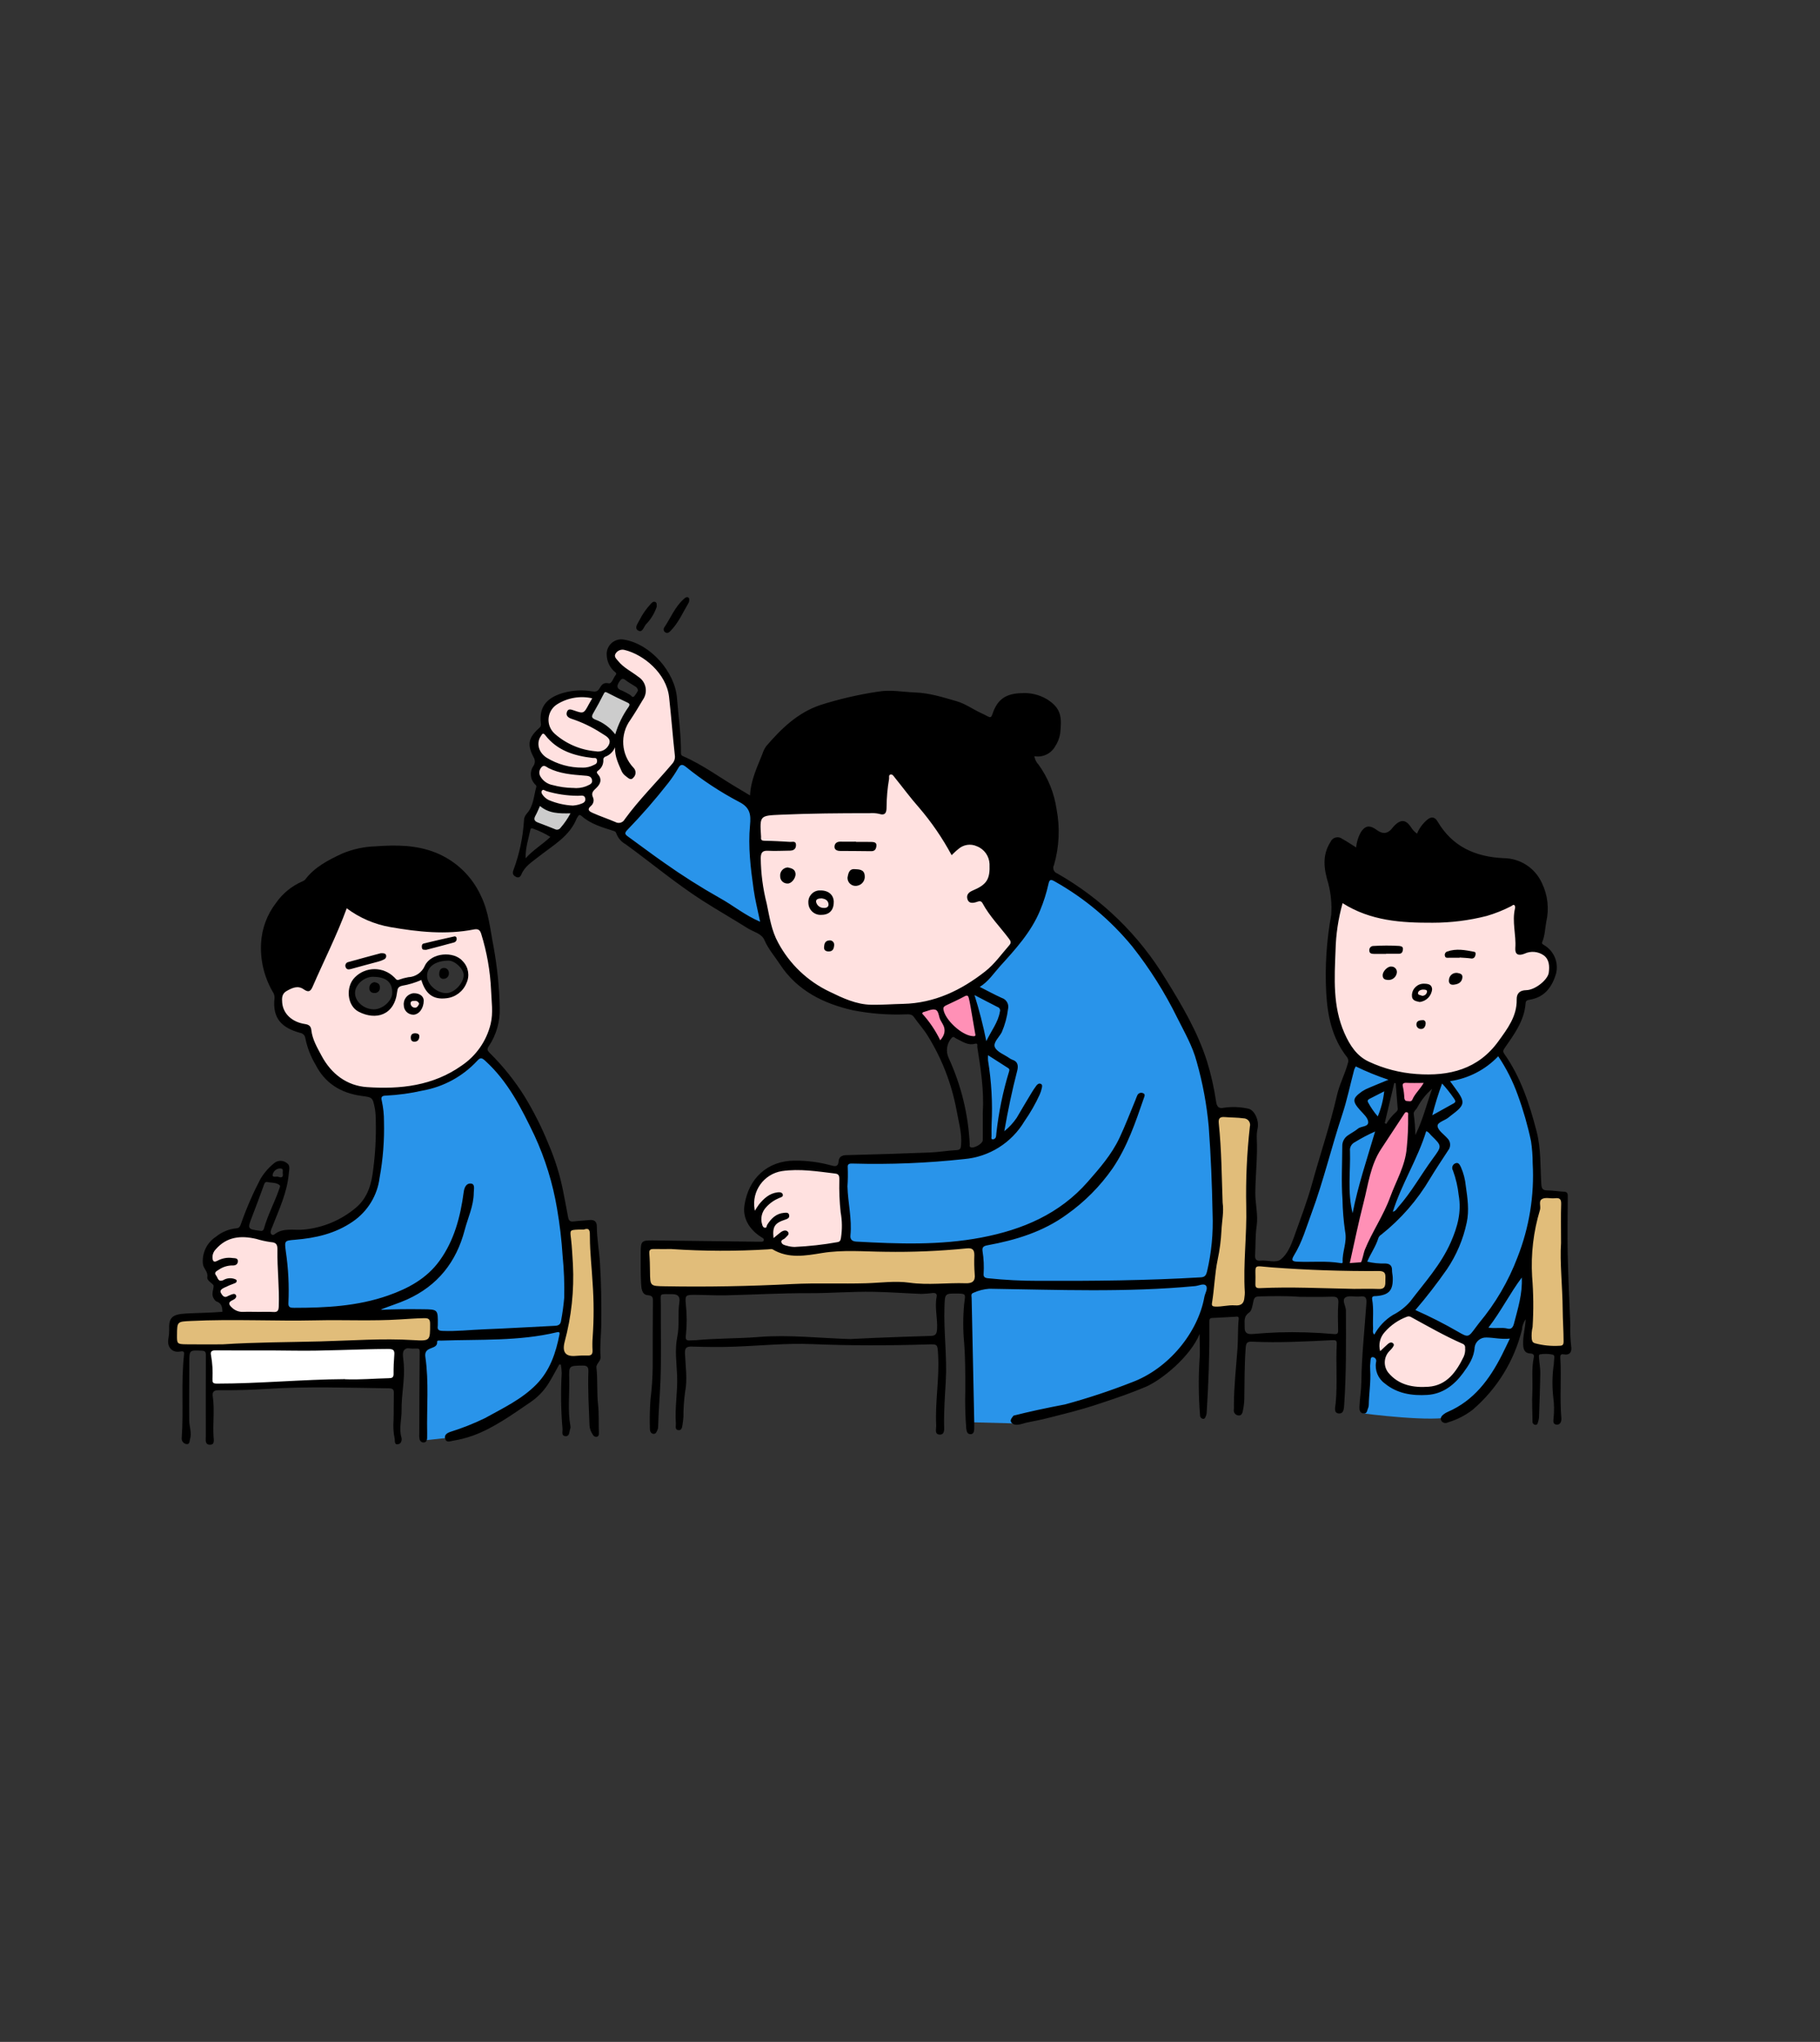 <?xml version="1.0" encoding="UTF-8"?><svg id="_レイヤー_1" xmlns="http://www.w3.org/2000/svg" xmlns:xlink="http://www.w3.org/1999/xlink" viewBox="0 0 451 506"><rect x="0" y="0" width="451" height="506" fill="#333333" stroke="none"/><defs><style>.cls-1{fill:none;}.cls-2{fill:#ccc;}.cls-3{fill:#fff;}.cls-4{fill:#e1bd7a;}.cls-5{fill:#ff90b6;}.cls-6{fill:#2994ea;}.cls-7{clip-path:url(#clippath);}.cls-8{fill:#ffe1e0;}</style><clipPath id="clippath"><rect class="cls-1" x="41.65" y="147.97" width="347.79" height="210.03"/></clipPath></defs><g id="_グループ_2818"><g class="cls-7"><g id="_グループ_2817"><path id="_パス_7299" class="cls-6" d="M118.62,261.42c.83-.22,1.31.3,1.87.8,5.96,5.3,9.43,12.24,12.77,19.28,2.57,5.63,4.38,11.58,5.39,17.69.72,3.93,1.07,7.89,1.39,11.88.35,3.77.46,7.55.35,11.33-.13,1.82-.4,3.64-.79,5.42-.1.8-.81,1.39-1.62,1.34-6.46.37-12.91.74-19.37.97-3,.1-6,.25-9.01.33-1.31.03-1.92-.3-1.74-1.65,0-.06,0-.11,0-.17,0-3.55,0-3.57-3.67-3.57-2.68,0-5.35.06-8.03.13-.67.02-1.42.28-1.6-.68-.18-.94.59-1.05,1.23-1.25,3.9-1.16,7.54-3.04,10.74-5.55,3.08-2.48,5.41-5.78,6.71-9.52,1.48-4.08,3.06-8.16,3.46-12.55.05-.56.54-1.4-.33-1.49-.56-.06-.75.78-.84,1.44-.55,5.01-2,9.87-4.29,14.36-3.26,6.12-8.53,9.55-14.89,11.77-7.76,2.7-15.78,3.01-23.85,3.02-1.13,0-1.69-.34-1.61-1.52.14-4.84-.13-9.69-.82-14.48-.18-1.6.32-2.07,1.97-2.12,6.63-.2,12.77-1.85,17.65-6.71,2.09-2.26,3.4-5.13,3.74-8.18.87-4.64,1.24-9.35,1.1-14.07-.06-1.55-.23-3.1-.53-4.62-.36-1.74-.17-2.02,1.68-2.14,5.53-.34,10.95-1.2,15.94-3.76,1.77-.81,3.37-1.94,4.71-3.35.88-.67,1.65-1.47,2.29-2.37"/><path id="_パス_7300" class="cls-8" d="M118.62,261.42c-.64.9-1.42,1.7-2.29,2.37-1,.33-1.92.86-2.7,1.56-4.04,2.82-8.63,3.94-13.41,4.46-2.44.28-4.89.41-7.34.39-6.19-.07-10.72-2.89-13.74-8.19-1.1-1.92-2.3-3.82-2.51-6.13-.08-.83-.49-1.27-1.54-1.54-3.48-.9-5.8-2.74-5.8-6.1,0-2.32,1.87-4.21,4.19-4.21.63,0,1.25.14,1.81.41,1.08.57,1.37.31,1.76-.62,2.62-6.15,5.66-12.12,8.01-18.38.41-1.09.94-1.05,1.76-.52,5.42,3.53,11.44,4.83,17.82,5.19,4.35.24,8.66.48,12.95-.41,1.27-.26,1.89.21,2.29,1.48,1.98,6.66,2.87,13.6,2.64,20.55-.1,2.97-1.13,5.82-2.96,8.16-.36.49-.64,1.03-.95,1.55M92.69,240.8c-3.07-.03-5.59,2.43-5.62,5.5,0,.03,0,.06,0,.1-.12,2.56,1.81,4.46,5.54,4.68,2.94.18,5.54-3.18,5.53-7.02,0-1.52-2.81-3.2-5.44-3.25M110.28,237.29c-2.68-.15-5.45,2.13-5.57,4.59-.11,2.13,2.51,4.79,4.83,4.91,3.01.05,5.56-2.22,5.86-5.22.09-2.36-2.01-4.11-5.12-4.28M94.47,237.15c-2,.2-3.95.71-5.8,1.5,2-.19,3.96-.69,5.8-1.5"/><path id="_パス_7301" class="cls-4" d="M53.74,333.76c-2.59,0-5.19.03-7.78,0-2.55-.04-2.73-.26-2.71-2.77.03-4.17.03-4.05,4.18-4.26,10.3-.52,20.61.14,30.91-.13,6.86-.18,13.72.23,20.56-.23,2.28-.15,4.55-.28,6.84-.3,1.08-.01,1.52.39,1.46,1.48-.07,1.17-.07,2.34,0,3.51.07,1.31-.46,1.76-1.77,1.72-4.9-.15-9.81-.56-14.7-.24-11.68.76-23.4.37-35.12,1.09.67.39,1.44.55,2.21.47,8.97-.01,17.95.13,26.92-.11,3.95-.11,7.92-.03,11.86-.32,1.25-.09,1.75.36,1.7,1.59-.08,1.89-.13,3.79-.14,5.68,0,.86-.36,1.18-1.2,1.2-3.45.08-6.9.3-10.35.29-8.36-.02-16.69.57-25.03.98-2.84.14-5.68-.18-8.52.21-.83.11-.99-.55-.98-1.22.08-2.28-.06-4.56-.42-6.81-.33-1.82,1.07-1.54,2.1-1.83"/><path id="_パス_7302" class="cls-4" d="M166.64,308.93c7.92.53,15.87.54,23.79.02.88-.06,1.76.16,2.51.61,2.22,1.23,4.74,1.08,7.04.7,7.93-1.28,15.88-.63,23.83-.63,5.3,0,10.57-.4,15.83-.92,1.93-.19,2.31.04,2.4,1.97.1,2.11.03,4.24.08,6.35.02.9-.32,1.26-1.23,1.38-1.78.25-3.57.1-5.34.28-5.28.53-10.53-.62-15.79-.31-7.75.46-15.51-.04-23.24.4-10.69.6-21.37.69-32.07.57-3.99-.05-3.97-.02-4.01-3.91-.02-1.67-.07-3.34-.19-5.01-.08-1.1.34-1.54,1.41-1.52,1.78.03,3.57,0,4.97,0"/><path id="_パス_7303" class="cls-6" d="M186.65,201.89c-.79,7.29.04,13.58.91,19.85.23,1.69.82,3.32,1.18,4.99.15.72.54,1.6-.26,2.15-.69.47-1.24-.19-1.78-.53-6.36-3.86-12.8-7.61-19.05-11.65-4.3-2.77-8.35-5.94-12.51-8.93-1.03-.74-1.33-1.4-.25-2.53,3.64-3.69,7.05-7.6,10.23-11.69.88-1.15,1.68-2.36,2.39-3.62.72-1.31,1.55-1.45,2.68-.58,4.18,3.15,8.53,6.06,13.05,8.71.26.2.55.38.85.52,2.12.67,2.9,2.09,2.57,3.31"/><path id="_パス_7304" class="cls-8" d="M154.58,160.41c2.45.5,4.74,1.63,6.62,3.28,3.64,2.95,5.71,7.42,5.59,12.11.06,3.77.7,7.5,1.11,11.24.15.93-.11,1.88-.73,2.59-3.91,4.63-8.25,8.89-11.81,13.82-.68,1.08-2.07,1.45-3.2.86-2-.64-3.95-1.44-5.82-2.4-1-.57-1.95-1.3-.47-2.53.62-.54.77-1.45.35-2.16-.47-.81-.23-1.27.45-1.82,1.19-.96,2.21-2.02.64-3.56-.46-.45-.13-.95.32-1.26.8-.54,1.27-1.45,1.23-2.41-.02-.58.35-1.1.9-1.27.76-.22,1.38-.78,1.67-1.52.17-.48.47-.78,1-.65s.62.56.63,1.04c.01,1.84.97,3.38,1.59,5.03.16.36.4.67.71.91.35.29.78.85,1.26.25.35-.43.18-.89-.22-1.33-3.17-3.57-3.44-8.87-.63-12.73,1.07-1.48,1.95-3.1,2.89-4.67,1.24-2.07.96-3.58-.97-5.04-1.68-1.28-3.58-2.25-4.98-3.9-.65-.76-1.31-1.56-.8-2.52.51-.98,1.59-1.53,2.69-1.36"/><path id="_パス_7305" class="cls-4" d="M304.6,276.22c1.22-.04,2.44.07,3.64.3,1.56.33,2.44,1.32,2.15,2.85-.4,2.13-.6,4.29-.6,6.46-.02,3.95-.65,7.89-.37,11.84.52,7.44-.87,14.86-.3,22.3.05.44.03.9-.06,1.33-.73,2.7.21,2.69-3.01,2.78-1.6.04-3.2.32-4.82.32-1.24,0-1.72-.19-1.56-1.71.62-5.62,1.77-11.17,2.34-16.78.46-3.98.52-8,.18-12-.36-3.54.04-7.12-.42-10.68-.21-1.65-.18-3.34-.38-4.99s.43-2.27,2.04-2.04c.39.03.78.03,1.17,0"/><path id="_パス_7306" class="cls-4" d="M387.45,306.62c-.33,5.9.35,11.79.41,17.68.03,2.71.2,5.43.24,8.15.01,1.1-.23,1.67-1.46,1.64-2.22-.05-4.43.1-6.59-.63-.59-.14-1.02-.64-1.06-1.24-.12-1.22-.07-2.45.16-3.65.27-5.1.22-10.21-.15-15.31-.29-4.17.59-7.98,1.56-11.88.37-1.22.57-2.48.58-3.75-.04-.9.3-1.27,1.25-1.33,5.07-.36,5.07-.38,5.07,4.63v5.68"/><path id="_パス_7307" class="cls-8" d="M56.6,317.75c-1.31-.09-2.24.96-3.09-.34-1.41-2.16-.42-3.86,2.68-4.38.71.04,1.42-.09,2.07-.38-1.09-.43-2.32-.42-3.4.04-.83.26-1.78,1.34-2.5.15-.68-1.14-.51-2.6.42-3.54,2.97-3.6,6.84-3.83,10.95-2.9,1.44.4,2.91.7,4.4.9.96.08,1.2.54,1.2,1.41-.05,5.12.54,10.23.35,15.36-.04,1.2-.32,1.7-1.61,1.67-2.79-.08-5.58,0-8.37-.03-1.78.07-3.31-1.24-3.52-3.01-.06-.37-.08-.54-.5-.67-.95-.3-1.75-.88-1.71-1.98.03-1.04.9-1.43,1.73-1.8.19-.09.37-.21.88-.49"/><path id="_パス_7308" class="cls-4" d="M141.37,317.46c.06-3.76-.17-7.51-.67-11.24-.17-1.32.02-2.18,1.67-2.07,1.11.02,2.23-.03,3.34-.15.91-.06,1.41.3,1.27,1.26-.6,4.07.51,8.07.5,12.12-.01,4.78.44,9.56-.04,14.34-.08,1.06-.09,2.12,0,3.17.07,1.14-.36,1.61-1.53,1.61-1.61,0-3.23.12-4.84.24-.85.06-1.17-.25-1.52-1.09-.93-2.21-.21-4.3.31-6.33,1.1-3.86,1.61-7.86,1.51-11.87"/><path id="_パス_7309" class="cls-8" d="M383.02,236.28c-1.56-1.15-3.61-1.37-5.38-.58-1.36.52-1.66-.1-1.56-1.15.31-3.16-.75-6.29-.07-9.47.3-1.42-.43-1.82-1.74-1.17-1.97,1.03-4.04,1.86-6.18,2.48-4.43,1.16-8.98,1.72-13.56,1.68-7.03-.04-13.98-.46-20.29-4.1-1.94-1.12-2.29-.94-2.65,1.28-.99,5.13-1.46,10.34-1.42,15.56.17,2.43.1,4.87.31,7.32.3,4.11,1.63,8.08,3.88,11.53,1.08,1.78,2.65,3.2,4.53,4.09,3.73,1.68,7.73,2.7,11.82,3.01,6.98.43,13.55-.27,18.67-5.56,3.56-3.67,6.73-7.66,7.03-13.15.07-1.18.45-2,2.01-2.05,2.34-.07,5.74-2.8,5.95-4.63s.3-3.79-1.37-5.08M345.34,241.03c-.03.68-.6,1.21-1.28,1.19,0,0-.02,0-.02,0-.39,0-.84-.15-.75-.65.12-.73.74-1.27,1.48-1.3.44-.05.65.31.58.76M340.11,235.52c2.19-.63,4.5-.77,6.75-.42,0,.14.01.28.02.42h-6.77ZM361.65,242.31c-.11.82-.87.91-1.49,1.05-.22.04-.43-.11-.47-.33-.01-.07,0-.14.02-.2.1-.58.56-1.03,1.14-1.11.48.06.86.2.8.58M358.53,236.66c1.98-.83,4.21-.83,6.18,0h-6.18Z"/><path id="_パス_7310" class="cls-8" d="M250.13,231.64c-2.11-2.64-4.45-5.11-6.06-8.13-.34-.76-1.24-1.1-2-.76-.04.02-.08.04-.13.06-.54.21-1.31.54-1.55-.3-.2-.7.42-.99,1.05-1.24,2.85-.89,4.71-3.64,4.46-6.61.06-2.34-1.28-4.48-3.4-5.46-1.91-.97-4.23-.59-5.74.93-.65.57-1,.51-1.35-.23-2.98-6.27-8.36-10.78-12.07-16.5-.5-.67-1.09-1.28-1.75-1.79-.89-.78-1.64-.52-1.85.67-.43,2.51-.66,5.05-.68,7.6,0,.68.06,1.19-1.06,1.15-9.59-.31-19.18,0-28.76.48-.91.05-1.3.4-1.28,1.33.04,1.56.05,3.12,0,4.68-.03,1.12.3,1.52,1.55,1.49,2.33-.06,4.67.18,7.09.29-.35.98-.96.89-1.49.9-1.67.03-3.35.05-5.02.03-1.82-.03-2.17.36-2.21,2.23-.09,3.75.76,7.36,1.31,11.03,1.03,6.78,3.41,12.77,8.41,17.65,3.3,3.22,7.37,5.09,11.44,6.98,3.77,1.75,7.8,1.54,11.83,1.4,6.28-.21,12.42-.88,17.87-4.41,2.18-1.4,4.39-2.75,6.59-4.12l5.43-6.06c.61-1.25.23-2.21-.63-3.29M195.13,218.26c-.62.02-1.14-.47-1.16-1.09,0-.02,0-.05,0-.07-.07-.7.43-1.33,1.13-1.42.61-.12,1.21.26,1.35.86-.24.77-.37,1.66-1.33,1.71M212.21,218.83c-.75.01-1.48-.33-1.51-1.22-.02-.73.24-1.62,1.08-1.58.61.03,1.62-.03,1.83.89-.25.9-.3,1.89-1.4,1.91M215.37,210.29c-1.17.02-2.34,0-3.51,0v-.03c-1.06,0-2.12,0-3.18,0-.44,0-1.05.04-1.08-.51-.03-.59.59-.55,1.02-.55,2.23,0,4.46.02,6.69.05.4,0,1.02-.16,1.05.49.03.67-.58.54-1,.55"/><path id="_パス_7311" class="cls-8" d="M209.23,290.43l.44,18.35s-7.21,1.97-12.78.87c-3.32-.66-6.28-2.53-8.3-5.24,0,0-3.82-.55-2.95-5.57s2.62-8.85,11.14-9.83,12.46,1.42,12.46,1.42"/><path id="_パス_7312" class="cls-8" d="M137.45,200.03l.28.06c3.99.81,7.65.75,8.13-.7.29-1.09.35-2.23.16-3.34l1.75-2.79-1.04-2.68,1.91-1.37.16-1.86,2.84-2.13.38-2.02-7.16-5.68,2.57-5.46s-6.83-1.31-10.38,1.47-1.97,7.32-1.97,7.32c0,0-2.46-.16-2.62,2.95-.2,1.65.32,3.3,1.42,4.53,0,0-2.24,2.62-1.15,3.99.5.57.94,1.19,1.31,1.86,0,0-1.99,1.47-.93,3.06,1.09,1.64,4.32,2.79,4.32,2.79"/><path id="_パス_7313" class="cls-5" d="M242.95,257.33l-3.28.29-4.08-2.77-3.06,5.24-5.83-9.98,13.77-4.88,2.48,12.09Z"/><path id="_パス_7314" class="cls-6" d="M301.1,300.76c-.14-7.23-.41-14.46-.94-21.68-.47-5.24-1.39-10.42-2.75-15.51-1.04-4.19-3.15-7.91-5.07-11.72-3.09-6.23-6.81-12.13-11.11-17.6-5.33-6.53-11.82-12.02-19.14-16.2-1.98-1.17-2.68-.9-3.13,1.39-1.25,5.82-4.08,11.18-8.19,15.48l-5.43,6.06c-.27.38-.52.77-.8,1.13l-.84-.09-3.06,3.93s3.79,14.42,3.86,21.41.29,17.26.29,17.26l1.09-.66,3.99-3.68c.13-.09.26-.19.37-.3.15-.14.28-.29.42-.43l.91-.84.04-.22c.63-.76,1.18-1.58,1.65-2.45,1.18-2.23,2.64-4.32,3.98-6.47-.66,3.1-2.43,5.58-4.08,8.13-2.49,4.07-6.48,7.01-11.11,8.18-5.4,1.39-10.93,1.38-16.43,1.64-4.77.23-9.56.41-14.34.21-.82-.04-1.89-.07-1.78,1.17.14,1.68-.18,3.34-.1,5,.18,4.16,1.07,8.28.77,12.47-.09,1.26.61,1.83,1.8,1.9,10.52.54,21.05.97,31.49-1,10.3-1.94,19.53-5.9,26.6-13.98,3.87-4.43,7.65-8.9,9.49-14.65.34-1.05.95-2,1.39-3.02.42-.97.79-1.97,1.18-2.96.19.2.26.48.18.74-1.86,5.5-3.89,10.85-7.19,15.77-2.97,4.31-6.68,8.06-10.96,11.08-5.87,4.3-12.65,6.41-19.72,7.69-1.17.21-1.71.66-1.58,1.84.27,2.1.37,4.22.3,6.33-.04.82.4,1.13,1.23,1.22,3.93.41,7.88.63,11.84.64,13.88.08,27.76-.02,41.63-.87.97.03,1.8-.7,1.88-1.66,1.13-4.81,1.6-9.76,1.38-14.7"/><path id="_パス_7315" class="cls-5" d="M350.1,285.37l-.07-11.29,6.12-6.55-9.47-.29.8,7.87-6.92,9.1-5.9,23.24-1.38,6.41,5.03.07,1.82-6.85,9.98-21.7Z"/><path id="_パス_7316" class="cls-6" d="M380.3,286.1c-.03-1.33-.16-2.66-.4-3.96-.8-3.78-1.86-7.51-3.19-11.14-1.14-3.19-2.64-6.24-4.48-9.09-.52-.8-1.09-1.01-1.88-.23-2.48,2.47-5.58,4.24-8.97,5.12l-.73-.29-4.3.58-12.75,36.71.28-.09c-.69.6-1.4,1.18-2.13,1.74-.42.28-.73.69-.89,1.16-.67,1.82-1.52,3.56-2.54,5.21-.52.99-.25,1.48.82,1.58,1.22.11,2.44.18,3.66.28.55.04,1.26-.03,1.4.65.49,1.78.32,3.69-.49,5.35-.71,1.32-1.99.58-2.99.88-.17.02-.33.04-.5.04-.51.01-.92.44-.91.95,0,.08.01.15.03.23.5,2.77.17,5.56.25,8.34.01.51-.06,1.07.52,1.29.69.26,1-.26,1.28-.77,1.17-2.04,2.91-3.7,5.01-4.77,1.16-.55,2.18-1.35,3-2.33,4.65-5.68,9.38-11.26,11.92-18.31.6-1.49.92-3.07.97-4.67,0-3.67-.13-7.32-1.62-10.77-.11-.25-.11-.54.29-.85.89,1.44,1.42,3.08,1.55,4.78.44,3.03.97,6.08.28,9.11-.89,4.06-2.54,7.92-4.86,11.37-2.25,3.31-4.71,6.47-7.37,9.46-.68.76-.78,1.34.27,1.79,4,1.79,7.9,3.79,11.68,5.99.77.56,1.84.4,2.4-.37.03-.04.05-.07.08-.11,1.33-1.71,2.8-3.32,4.01-5.11,4.31-6.11,7.54-12.91,9.56-20.1,1.58-6.42,2.16-13.04,1.73-19.63"/><path id="_パス_7317" class="cls-6" d="M344.44,267.28c-.2-.49-.74-.59-1.24-.78-2.07-.78-4.14-1.56-6.14-2.5-1.27-.59-1.76-.49-2.11.85-.98,3.73-1.87,7.47-2.95,11.17-1.84,6.24-3.75,12.46-5.73,18.65-1.8,5.6-3.41,11.29-6.36,16.46-.82,1.44-.5,1.99,1.19,2.11,3.72.26,7.47-.19,11.17.42.69.03,1.34-.14,1.17-.97-.04-.71.06-1.41.31-2.08.26-1.47.86-3.06.55-4.43-.14-.61-.24-1.23-.32-1.85l1.2-.37,6.85-24.11,3.13-12.6-.7.04Z"/><path id="_パス_7318" class="cls-3" d="M98.08,333.22l.22,9.32-46.32.95-.29-9.47,46.4-.8Z"/><path id="_パス_7319" class="cls-4" d="M344.27,313.63l-.55,6.06-34.04.5.22-7.43,34.38.87Z"/><path id="_パス_7320" class="cls-6" d="M377.53,314.85c.84,2.14,1.03,4.47.55,6.72-.67,3-1.56,5.94-2.68,8.8l-9.18-.38,11.31-15.14Z"/><path id="_パス_7321" class="cls-6" d="M375.08,330.75l-36.05-1.42-1.21,20.93s17.93,2.34,21.97.7,13.22-10.71,15.3-20.21"/><path id="_パス_7322" class="cls-8" d="M364.04,332.6s1.64.44-1.04,5.35-7.27,8.03-12.45,6.94-8.63-4.04-8.36-6.5c.09-1.57-.51-3.11-1.64-4.21,0,0,1.75-8.58,7.05-8.58s16.44,6.99,16.44,6.99"/><path id="_パス_7323" class="cls-2" d="M142.15,201.17l-6.61-1.58-2.19-1.69-2.29,6.06,7.87,2.95,3.22-5.74Z"/><path id="_パス_7324" class="cls-2" d="M152.42,183.42s-.09-.06-.21-.15c-1.25-.88-7.38-5.37-7.38-5.37l4.92-7.54,7.59,3.77-4.92,9.29Z"/><path id="_パス_7325" class="cls-6" d="M139.53,329.36s-18.94.8-19.16.87-13.33.51-13.33.51l-2.34,3.64.15,22.58,6.7-.73s12.97-4.37,18.86-9.69,8.74-10.2,9.1-17.19"/><path id="_パス_7326" class="cls-6" d="M240.33,352.45l-.36-33.07,7.43-1.53,52.37-.44s1.46,1.38-1.17,7.5-7.47,11.41-10.85,14.42c-4.08,3.64-36.42,13.4-36.42,13.4l-11-.29Z"/><path id="_パス_7327" d="M185.87,197.09c.18-3.82,1.77-6.99,3.05-10.24.21-.69.53-1.35.95-1.94,3.72-4.33,7.74-8.25,13.33-10.17,4.71-1.5,9.53-2.62,14.42-3.35,3.07-.53,6.12.1,9.17.21,3.5.12,6.85,1.18,10.21,2.15,2.25.65,4.07,2.01,6.13,2.96.55.26,1.11.52,1.64.81.74.4.92.17,1.18-.62,1.2-3.63,3.36-5.06,7.24-5.13,2.17-.14,4.33.38,6.2,1.48,3.74,2.29,3.71,4.68,3.33,8.47-.17,1.15-.6,2.26-1.25,3.23-1.02,1.83-3.09,2.81-5.15,2.44.12.8.49,1.54,1.06,2.12,2.34,3.26,3.86,7.04,4.44,11.01.88,4.6.66,9.35-.64,13.85-.38.7-.13,1.58.57,1.97.07.04.15.07.23.1,11.05,6.29,20.3,15.31,26.88,26.18,4.02,6.48,7.89,13.01,10.22,20.33,1.02,3.28,1.77,6.64,2.27,10.03.18,1.21.59,1.82,1.92,1.53,1.99-.29,4.01-.22,5.98.21,1.53.21,2.82,2.85,2.39,4.91-.18.81-.25,1.65-.21,2.48.22,4.52-.33,9.01-.36,13.52-.02,2.73.73,5.44.33,8.16-.35,2.38-.24,4.77-.38,7.16-.06,1.05.19,1.56,1.35,1.44,1.7-.17,3.8.68,5.04-.32,1.58-1.26,2.48-3.38,3.19-5.37,1.57-4.42,3.27-8.82,4.52-13.33,2.03-7.35,4.5-14.58,6.2-22.02.61-2.68,1.96-5.16,2.67-7.83.23-.55.13-1.19-.26-1.64-3.65-4.67-4.78-10.17-5.09-15.91-.34-6.45.08-12.92,1.24-19.27.18-2.63-.07-5.28-.74-7.83-1.06-3.47-1.58-6.91.57-10.25.41-.95,1.51-1.39,2.47-.99.12.05.23.11.33.19,1.17.63,2.27,1.38,3.55,2.18.13-1.38.55-2.72,1.25-3.92.98-1.4,1.95-1.62,3.4-.72.19.12.37.25.55.38q2.01,1.47,3.56-.3c.26-.29.48-.62.76-.89,1.58-1.55,2.78-1.45,4.02.36.39.66.91,1.23,1.54,1.67.55-1.32,1.4-2.49,2.5-3.42,1.05-.89,1.91-.75,2.61.43,3.68,6.25,9.36,8.75,16.4,9.07,4.07.04,7.75,2.44,9.43,6.15,1.45,2.97,1.83,6.34,1.1,9.56-.33,1.67-.32,3.41-1,5.02-.17.41,0,.53.34.75,2.48,1.4,3.74,4.25,3.1,7.02-.95,3.32-2.78,5.95-6.53,6.57-.53.09-1,.18-1.04.84-.31,4.38-2.84,7.74-5.2,11.16-.37.54-.49.84-.08,1.42,4.08,5.81,6.23,12.39,8,19.2,1.12,4.34.9,8.7,1.17,13.06.07,1.15.33,1.57,1.49,1.58,1.38.01,2.76.26,4.14.32.89.04.94.55.93,1.23-.02,4.68-.12,9.37-.02,14.05.13,5.89.4,11.79.65,17.68-.06,1.78.01,3.55.21,5.32.21,1.1-.11,2.32-1.81,2.03-.71-.12-.93.1-.88.91.31,4.95-.18,9.92.26,14.87.07.81-.24,1.74-1.23,1.63-.91-.1-.77-.9-.69-1.7.17-1.71.14-3.43-.09-5.13-.28-2.5-.26-5.02.05-7.51.07-.38.11-.77.12-1.16-.02-.64.38-1.64-.27-1.84-1.03-.22-2.09-.25-3.13-.08-.46.04-.31.65-.29,1.01.09,1.22.33,2.43.31,3.65-.05,3.67-.2,7.33-.32,11-.04.38-.12.76-.24,1.12-.1.39-.22.79-.76.68-.4-.08-.67-.46-.61-.87-.02-2.39-.16-4.79-.04-7.17.14-2.89-.26-5.8.36-8.66.13-.59-.12-.93-.8-.96-1.44-.05-1.78-.93-1.84-2.23-.1-2.07.54-4.05.63-6.27-.55.76-.87,1.66-.93,2.6-1.9,7.71-6.16,14.64-12.19,19.82-1.85,1.43-3.95,2.5-6.19,3.16-.57.32-1.29.12-1.61-.45,0,0,0,0,0,0-.33-.66.09-1.18.6-1.57.31-.24.64-.44,1-.59,6.46-2.79,10.34-8.03,13.4-14.05.65-1.28,1.25-2.57,2-4.12-2.12.24-3.95-.25-5.83-.27-1.43-.05-2.68.98-2.9,2.39-.13,2.55-1.47,4.5-2.88,6.43-2.2,3-5.07,5.17-8.82,5.41s-7.48-.3-10.56-2.84c-1.67-1.2-2.52-3.25-2.17-5.29.17-.49-.1-1.03-.59-1.19-.05-.02-.1-.03-.15-.04-.67-.11-.59.65-.65,1.06-.09.72-.11,1.45-.06,2.17.18,2.9-.3,5.78-.36,8.67-.01.28-.08.55-.19.8-.24.57-.25,1.46-1.21,1.25-.77-.17-.94-.82-.91-1.57.08-2.11.45-4.19.48-6.31.08-6.46.79-12.89,1.24-19.32.09-1.29-.05-2-1.61-1.79-1.21.17-2.74-.34-3.59.25-.96.66.13,2.11.13,3.24.02,7.7.11,15.39-.41,23.07-.07.95-.01,2.53-1.33,2.44-1.39-.09-.88-1.63-.8-2.51.47-4.9.01-9.81.27-14.7.05-.87-.26-1-1.05-.96-6.63.33-13.26.68-19.89.38-1.26-.06-1.54.29-1.63,1.54-.31,4.23-.28,8.46-.34,12.7-.03.89-.13,1.78-.31,2.65-.12.63-.26,1.47-1.13,1.39-.7-.05-1.23-.67-1.17-1.37,0-.07.02-.13.03-.2.03-.33,0-.67,0-1,.02-4.68.55-9.33.89-13.99.18-2.42.05-4.89.3-7.33.08-.8-.5-.58-.87-.57-1.89.08-3.79.23-5.68.3-.64.02-.73.35-.72.85.01.56,0,1.12,0,1.67.04,6.91-.23,13.82-.65,20.71,0,.33-.05.66-.17.97-.17.36-.25.95-.89.77-.39-.12-.64-.5-.6-.9-.36-4.49-.41-9-.14-13.5.2-2.13.03-4.3.03-6.61-2.2,5.5-9.42,11.51-13.57,13.2s-5.57,2.18-11.14,4.04-9.01,2.57-12.07,3.39-5.41,1.15-6.39,1.42-2.36.78-3.18.17c-.95-.69-.21-1.33.23-1.97,3.61-.93,7.96-1.87,12.79-2.79,5.6-1.52,11.1-3.34,16.5-5.46,9.18-3.39,16.44-12.38,18.01-21.15.17-.96.97-2.11.4-2.82-.53-.65-1.77.02-2.69.11-16.98,1.61-34,.91-51,.66-1.37.1-2.71.44-3.95,1.01-.68.23-.44.83-.43,1.28.2,10.13.41,20.25.64,30.38.01.67.02,1.34,0,2.01-.02.62-.12,1.35-.88,1.36-.81.01-1-.62-1.09-1.39-.25-3.17-.33-6.34-.24-9.52,0-3.9.02-7.79-.28-11.69-.3-3.21-.3-6.44,0-9.65.23-2.21.69-2.58-1.47-2.6-3.4-.04-3.29-.03-3.41,3.27-.22,6.19.68,12.36.32,18.54-.21,3.62-.47,7.22-.41,10.85.01.81.26,2.38-1.14,2.29-1.3-.08-.78-1.43-.82-2.33-.3-5.85.84-11.67.47-17.53-.16-2.56-.07-2.56-2.65-2.48-9.53.29-19.06.31-28.6-.08-6.37-.26-12.7.39-19.06.63-3.57.14-7.15.09-10.71-.02-1.46-.05-1.76.46-1.7,1.79.13,3.17.65,6.35.02,9.51-.28,2.04-.41,4.09-.41,6.14-.04.61-.11,1.22-.21,1.82-.11.64-.14,1.52-1.01,1.45-.97-.09-.61-1.02-.65-1.63-.29-3.96.47-7.89.31-11.84-.13-3.22-.62-6.45.04-9.65.58-2.82.08-5.68.51-8.49.2-1.31-.16-2.09-1.75-2.09-3.49.02-2.82-.4-2.84,2.74-.04,6.19.15,12.39-.08,18.57-.15,3.82-.49,7.64-.58,11.47.01.22-.02.45-.09.66-.23.5-.4,1.21-1.02,1.18-.71-.03-.95-.69-.94-1.35-.07-2.4-.03-4.79.15-7.18.35-2.76.53-5.53.55-8.31-.02-5.29.02-10.59.05-15.88,0-.94.08-1.55-1.32-1.65-1.43-.11-1.54-1.74-1.61-2.88-.14-2.56-.08-5.12-.09-7.69,0-2.78.2-3.02,2.92-3,8.54.09,17.07.21,25.61.32.39,0,.78.01,1.17,0,.32-.01.72.06.8-.39.06-.39-.24-.51-.55-.7-3.12-1.93-4.7-4.81-4.25-7.88.98-6.68,5.65-11.08,12.4-11.12,3.06-.03,6.11.37,9.07,1.18,1.06.29,1.77.38,1.88-1.08.07-.95.73-1.44,1.86-1.46,6.95-.16,13.91-.39,20.86-.66,2.16-.09,4.32-.47,6.48-.58,1.02-.05,1.07-.51,1.14-1.34.23-2.94-.64-5.75-1.13-8.57-1.21-6.5-3.61-12.73-7.09-18.35-1.01-1.68-2.35-3.11-3.46-4.71-.56-.81-1.35-.68-2.1-.67-4.35.16-8.7-.18-12.98-1.01-7.38-1.66-13.89-4.9-18.15-11.43-1.29-1.98-2.88-3.76-3.84-6.01-.68-1.59-2.72-2-4.17-2.91-3.7-2.34-7.52-4.5-11.21-6.87-6.61-4.25-12.63-9.31-18.98-13.92-1.09-.59-1.92-1.56-2.34-2.73-.1-.4-.35-.48-.69-.59-2.79-.9-5.65-1.68-7.92-3.71-.38-.34-.68-.3-.91.18-.07.15-.21.27-.27.42-1.8,4.52-5.94,6.71-9.46,9.51-1.6,1.28-3.41,2.34-4.25,4.37-.26.62-.7,1-1.45.57-.7-.4-.81-.86-.52-1.66,1.46-3.92,2.34-8.04,2.6-12.22,0-.62.24-1.21.64-1.68,1.75-1.89,1.76-4.38,2.41-6.65.11-.39-.25-.58-.46-.83-1.07-1.22-1.19-3-.28-4.35.48-.66.51-1.54.06-2.23-1.63-3.13-1.29-4.77,1.37-7.19.36-.24.54-.67.46-1.09-.61-4.58,1.95-6.64,5.69-7.68,2.27-.62,4.64-.74,6.96-.34.92.15,1.4.06,1.89-.77.45-.74.89-1.51,2.23-1.22.83.18,1.13-1.32,1.73-2.02.49-.58-.3-.82-.57-1.17-1.02-1.04-1.6-2.43-1.63-3.89-.1-2.01,1.45-3.71,3.45-3.81.35-.02.7.02,1.05.1,6.44,1.17,12.42,8,12.92,14.49.35,4.48,1.01,8.94.98,13.44,0,.38-.01.69.49.91,5.03,2.17,9.39,5.5,14.1,8.22.76.44,1.51.9,2.49,1.49M248.85,280.34c1.2-.95,2.24-2.08,3.1-3.35,1.19-2.05,2.41-4.09,3.64-6.13.37-.62.77-1.22,1.2-1.8.27-.37.66-.69,1.14-.46.44.21.3.71.23,1.05-.12.54-.29,1.06-.51,1.57-1.06,2.32-2.33,4.54-3.79,6.63-3.18,5.35-8.74,8.85-14.95,9.38-9.13.99-18.33,1.37-27.51,1.11-.66-.02-1.47-.08-1.33.98.06,1.56.04,3.11-.07,4.67.11,4.05,1.15,8.05.74,12.13-.11,1.06.45,1.5,1.47,1.56,10.36.57,20.71.95,30.99-1.01,10.18-1.94,19.34-5.82,26.35-13.81,2.96-3.38,5.92-6.77,7.85-10.86,1.44-3.04,2.63-6.21,3.93-9.32.17-.41.3-.84.49-1.23.23-.54.85-.79,1.39-.57,0,0,.02,0,.03.01.66.26.35.81.19,1.28-2.07,6-4.07,11.97-7.72,17.35-3.09,4.43-6.92,8.3-11.33,11.42-5.88,4.3-12.68,6.37-19.75,7.66-.93.17-1.29.52-1.16,1.41.3,1.87.39,3.77.27,5.66-.06.76.29,1,1.07,1.09,4.16.43,8.33.65,12.51.64,13.44.05,26.87-.07,40.29-.87,1.02-.06,1.28-.6,1.49-1.41,1.11-4.71,1.57-9.54,1.38-14.37-.14-7.18-.42-14.35-.95-21.52-.49-5.46-1.49-10.87-2.99-16.14-1.04-3.91-3.06-7.36-4.84-10.93-3.07-6.24-6.8-12.15-11.11-17.61-5.35-6.52-11.86-11.99-19.21-16.12-.97-.57-1.32-.53-1.56.59-.5,2.26-1.2,4.47-2.09,6.61-2.23,5.39-6.12,9.62-9.95,13.85-1.56,1.73-2.83,3.75-5,5.08,1.97.99,3.67,1.93,5.45,2.73,1.18.36,1.86,1.59,1.56,2.78-.24,1.98-.77,3.91-1.56,5.74-.65,1.24-2.21,2.57-1.69,3.71.54,1.18,2.3,1.8,3.54,2.66.22.17.47.31.73.41,1.49.47,1.56,1.57,1.24,2.81-1.25,4.8-2.26,9.66-3.19,14.95M235.81,211.91c-2.27-4.23-4.99-8.2-8.12-11.84-2.09-2.36-3.96-4.92-5.95-7.37-.27-.33-.55-.85-1.01-.78-.61.09-.35.73-.42,1.12-.4,2.29-.6,4.61-.62,6.94,0,1.31-.23,2.23-1.93,1.68-.76-.16-1.55-.21-2.32-.14-7.31-.01-14.62.05-21.92.37-5.27.23-5.27.19-4.93,5.45,0,.06,0,.11,0,.17-.06.63.17.83.85.84,2.12.03,4.23.15,6.35.28.58.04,1.48-.33,1.46.81-.02.99-.63,1.35-1.54,1.36-1.79.01-3.57.13-5.35.03-1.4-.08-1.81.4-1.85,1.78.04,3.83.54,7.64,1.49,11.35.69,3.29,1.16,6.64,2.84,9.67,2.83,5.28,7.28,9.52,12.69,12.1,3.33,1.62,6.63,3.19,10.39,3.26,2.62.05,5.24-.17,7.85-.22,7.79-.17,14.4-3.36,20.37-8.05,2.32-1.82,4.04-4.29,5.98-6.5.52-.6.34-1.02-.09-1.59-2.19-2.93-4.81-5.55-6.56-8.81-.41-.76-.99-.44-1.59-.26-.92.28-1.87.33-2.17-.82-.26-1,.33-1.63,1.27-2.03,3.59-1.51,4.38-2.83,4.23-6.62-.09-1.95-1.31-3.66-3.12-4.37-1.57-.73-3.42-.43-4.69.75-.52.39-.97.88-1.59,1.45M332.69,223.83c-1.06,3.8-1.65,7.71-1.74,11.65-.27,6.92-.72,13.91,2.2,20.53,1.32,3,3.05,5.68,6.03,7.07,3.72,1.74,7.72,2.78,11.81,3.07,8.21.61,15.34-1.21,20.34-8.15,2.2-3.05,4.59-6.14,4.51-10.3-.03-1.38.61-2.3,2.37-2.33,2.23-.04,5.35-2.59,5.58-4.34.2-1.57.16-3.25-1.25-4.29-1.4-.98-3.22-1.14-4.76-.41-1.52.61-2.39.2-2.28-1.39.24-3.28-.86-6.54-.08-9.81.08-.27.04-.55-.11-.79-.31-.29-.58.1-.86.23-1.93.99-3.95,1.8-6.04,2.41-4.38,1.12-8.88,1.68-13.4,1.68-7.72.03-15.33-.43-22.31-4.85M350.71,324.63c3.63,1.61,7.18,3.41,10.62,5.4,2.5,1.46,2.55,1.37,4.29-.99.3-.4.59-.81.9-1.19,4.06-4.86,7.28-10.36,9.52-16.28,2.92-7.41,4.2-15.35,3.76-23.3,0-1.84-.14-3.67-.41-5.48-.82-3.89-1.92-7.72-3.29-11.46-1.21-3.38-2.83-6.6-4.84-9.58-3.17,3.34-7.38,5.51-11.94,6.17.49.66.84,1.15,1.2,1.64,2.69,3.65,2.61,4.2-1.01,6.91-.14.1-.27.2-.39.31-.93.87-2.93,1.27-2.89,2.24.03,1.04,1.53,2.04,2.41,3.03.85.8.94,2.12.21,3.03-1.51,2.32-3.05,4.61-4.48,6.98-3.14,5.33-7.24,10.04-12.08,13.88-.33.19-.59.49-.73.85-.62,2.08-1.92,3.84-2.76,5.86,1.47.35,2.97.5,4.48.45,1.04.04,1.68.46,1.66,1.63-.01.61.16,1.22.18,1.83.11,3.19-.9,4.34-4.03,4.61-.17.01-.33.01-.5.02-.51.04-.65.32-.57.8.43,2.38.11,4.78.23,7.17.02.49-.24,1.06.31,1.57,1.08-2,2.67-3.68,4.61-4.87,1.61-.82,3.06-1.94,4.25-3.3,3.62-4.76,7.67-9.19,10.12-14.79,1.64-3.75,2.66-7.43,1.93-11.58-.22-2.09-.7-4.14-1.42-6.12-.36-.57-.19-1.33.39-1.69.03-.02.06-.04.09-.05.84-.43,1.17.25,1.48.88.65,1.48,1.06,3.05,1.21,4.65.44,3.04.89,6.11.23,9.12-.87,4.13-2.53,8.04-4.89,11.54-2.44,3.5-5.05,6.88-7.83,10.12M210.99,331.81c1.67-.08,3.72-.19,5.78-.27,4.62-.18,9.24-.37,13.87-.49,1.23-.03,1.49-.52,1.57-1.71.16-2.67-.64-5.32-.11-7.98.15-.75-.27-1-.97-.94-.93.13-1.87.2-2.81.22-3.95-.15-7.89-.45-11.84-.52-5.35-.1-10.69.36-16.05.34-6.85-.03-13.7.38-20.54.53-2.62.06-5.24-.11-7.86-.12-2.13,0-2.28.14-2.09,2.28.29,2.55.3,5.12.03,7.67-.15,1.12.04,1.43,1.09,1.34.44-.04.89-.01,1.34-.05,5.21-.49,10.44-.38,15.66-.8,7.5-.61,15.03.31,22.93.53M166.45,309.52c-1.09,0-2.82.02-4.54,0-.79-.01-1.07.26-1.01,1.09.12,1.5.16,3.01.17,4.51.04,3.6.03,3.57,3.63,3.63,10.53.19,21.05-.01,31.57-.55,6.12-.31,12.27-.02,18.4-.2,3.57-.11,7.17-.63,10.68-.14,4.68.66,9.32-.02,13.97.14,1.58.05,2.43-.47,2.21-2.3-.12-1.56-.14-3.12-.08-4.68,0-1.29-.44-1.82-1.9-1.66-6.71.67-13.45.95-20.19.84-5.21-.04-10.43-.54-15.67.31-4.06.66-8.3,1.45-12.23-.91-.28-.17-.76-.01-1.15,0-7.95.49-15.93.46-23.88-.07M188.36,228.41c-.58-2.84-1.25-5.41-1.61-8.01-.74-5.28-1.4-10.58-.89-15.93.23-2.45.11-4.34-2.7-5.75-4.68-2.46-9.11-5.38-13.22-8.71-.88-.69-1.34-.63-1.9.38-.72,1.25-1.53,2.46-2.42,3.6-3.19,4.08-6.59,7.98-10.19,11.7-.61.65-.66,1,.06,1.52,3.03,2.18,6,4.44,9.06,6.57,4.45,3.15,9.05,6.07,13.8,8.75,3.3,1.81,6.21,4.28,10.02,5.89M152.4,185.17c-.42,1.06-1.26,1.89-2.31,2.31-.39.09-.64.47-.58.87.04,1.02-.43,1.99-1.27,2.59-.41.29-.45.51-.1.9,1.08,1.21.72,2.35-.31,3.36-.7.69-1.47,1.22-.87,2.44.29.7.1,1.51-.46,2.02-1.29,1.06-.27,1.5.46,1.83,1.82.81,3.71,1.43,5.54,2.22.81.45,1.83.17,2.28-.64,0,0,0-.01.01-.02,3.57-4.92,7.92-9.18,11.82-13.82.51-.58.74-1.36.61-2.13-.53-4.79-.88-9.59-1.42-14.38-.65-5.82-6.28-10.52-11.04-11.66-.85-.22-1.74.14-2.2.88-.52.78.19,1.33.63,1.88,1.36,1.68,3.32,2.59,4.98,3.89,1.87,1.18,2.43,3.65,1.25,5.52-.04.06-.08.12-.12.18-.99,1.67-1.99,3.33-3.07,4.95-2.67,3.63-2.34,8.66.78,11.92.65.67.64,1.74-.03,2.39,0,0,0,0-.01.01-.65.85-1.31.09-1.84-.3-.46-.32-.83-.74-1.07-1.24-.75-1.77-1.7-3.5-1.67-5.97M191.68,306.82c.69-.57,1.22-1.05,1.8-1.47s1.35-.67,1.8-.05-.33,1.04-.7,1.48c-.3.37-1.09.43-.96,1.02.15.65.88.78,1.46.93.59.17,1.2.26,1.81.27,3.56-.16,7.1-.55,10.6-1.18.71-.12.8-.46.91-1.1.32-2.08.3-4.21-.08-6.29-.29-2.65-.4-5.32-.33-7.99-.02-.66.11-1.5-.98-1.62-4.41-.53-8.82-1.26-13.28-.61-4.46.73-7.48,4.95-6.75,9.41.02.14.05.28.08.42.31-.54.65-1.06,1.01-1.56,1.22-1.49,2.6-2.77,4.63-3.01.49-.06,1.12-.02,1.28.54.15.54-.47.71-.84.84-1.24.51-2.36,1.28-3.26,2.28-1.1,1.14-1.5,2.79-1.02,4.3.09.38.27.79.72.82.46.04.37-.48.53-.73.99-1.57,2.22-2.8,4.18-2.97.49-.04,1.21-.16,1.28.67.05.62-.42.82-.93.99-2.69.87-3.26,1.75-2.95,4.61M302.97,298.03c.34,2.24-.18,4.55-.29,6.88-.12,2.43-.43,4.85-.94,7.23-.74,3.54-.81,7.16-1.4,10.71-.13.77.14.9.84.93,1.63.07,3.23-.43,4.81-.3,1.68.14,2.29-.54,2.39-2.04.06-.39.09-.77.09-1.16-.44-7.1.53-14.18.35-21.29-.14-6.61.16-13.23.9-19.8.24-.87-.27-1.76-1.13-2-.14-.04-.29-.06-.43-.06-1.55-.22-3.1-.18-4.64-.31-1.31-.11-1.63.37-1.5,1.6.68,6.48.71,13,.95,19.61M335.97,264.26c-.16.26-.3.54-.4.82-.99,3.72-1.76,7.51-2.97,11.16-2.67,8.06-4.62,16.34-7.57,24.32-1.32,3.56-2.35,7.24-4.36,10.51-.81,1.31-.41,1.54.92,1.59,3.5.14,7.02-.24,10.51.33.21.03.64.16.62-.27-.15-2.53,1.15-4.84.6-7.57-.38-2.62-.6-5.26-.65-7.91-.32-4.37-.06-8.79-.05-13.19-.03-1.08.5-2.1,1.4-2.7.82-.57,1.73-1.03,2.49-1.66.82-.68,2.66-.38,2.53-1.72-.1-1-1.19-1.96-1.97-2.82-2.02-2.26-1.98-2.97.49-4.72.56-.36,1.15-.66,1.77-.9,1.49-.64,3-1.24,4.74-1.96-2.77-.92-5.47-2.02-8.1-3.3M386.83,308c0-3.96-.07-6.75.03-9.53.05-1.26-.29-1.69-1.56-1.54-.99.12-2.11-.24-2.98.1-1.22.46-.42,1.84-.71,2.79-1.62,5.34-2.28,10.93-1.95,16.51.34,4.16.38,8.34.12,12.5-.23.98-.3,1.98-.21,2.98.11.49.12.83.78,1.06,1.99.54,4.05.75,6.11.62.82,0,1-.31,1-1.1,0-2.62-.2-5.23-.22-7.83-.05-5.91-.74-11.8-.41-16.54M342,334.84c.75-.7,1.31-1.25,1.89-1.76.4-.35.91-.6,1.34-.17.4.41-.04.82-.26,1.17-.21.25-.44.5-.68.73-1.41,1.46-1.53,3.74-.27,5.34,2.6,3.16,6.28,3.76,9.95,3.5,4.55-.32,6.93-3.72,8.76-7.5.28-.67.4-1.39.33-2.12.07-.44-.19-.88-.61-1.03-4.38-1.91-8.52-4.29-12.71-6.58-.31-.22-.7-.27-1.06-.14-2.15.79-4.06,2.11-5.56,3.84-1.16,1.28-1.58,3.06-1.11,4.72M321.94,321.35c-3.78-.26-6.84-.16-9.9-.09-.89.02-1.24.26-1.43,1.13-.23,1.01-.38,2.4-1.07,2.87-1.5,1.02-1.06,2.32-1.11,3.61-.06,1.42.64,1.82,1.96,1.71,2.16-.19,4.32-.33,6.48-.41,4.56-.13,9.12.01,13.67.42.87.07,1.06-.14,1.05-.93-.03-2.22-.13-4.46.05-6.67.12-1.51-.43-1.7-1.73-1.66-2.89.1-5.79.03-7.96.03M334.49,313c.85-.06,1.79-.12,2.72-.2.28-.03.68-2.31,1.02-3.15,1.82-4.46,4.61-8.45,6.26-13,1.46-4.01,3.73-7.72,4.1-12.14.27-2.65.39-5.32.35-7.99-.01-.3.15-.74-.25-.88-.49-.18-.65.3-.86.6-1.87,2.82-3.72,5.65-5.58,8.48-2.66,4.03-3.19,8.77-4.35,13.28-1.28,4.96-2.29,9.98-3.42,15M335.56,319.4c1.84,0,3.95-.07,6.07.02,1.73.08,1.68-1.01,1.67-2.17-.01-1.13.32-2.29-1.62-2.28-8.85.06-17.68-.24-26.51-.9-5.09-.38-3.89-1.1-4.08,4.08-.04.9.28,1.1,1.16,1.06,7.68-.36,15.36.04,23.32.19M243.54,275.71c.34-5.48-.52-10.86-1.36-16.24-.05-.33.25-1.04-.57-.82-1.83.5-3.19-.62-4.68-1.3-.37-.17-.63-.68-1.12-.14-1.22,1.37-1.5,3.34-.72,4.99,3.09,6.72,4.86,13.97,5.21,21.36.01.26-.14.54.2.72.77.41,3.03-.85,3.03-1.73.02-2.28,0-4.57,0-6.85M146.78,173.05c-2.98-.68-6.11-.15-8.71,1.47-2.15,1.35-2.79,4.19-1.44,6.33.23.37.52.71.85,1,2.81,2.48,6.35,3.99,10.08,4.32,1.43.31,2.87-.46,3.41-1.82.52-1.48-1.01-2.03-1.98-2.7-2.33-1.51-4.84-2.71-7.48-3.57-.71-.26-1.32-.74-1.04-1.61s.92-.71,1.63-.46c2.55.89,2.56.87,3.86-1.57.21-.39.44-.77.8-1.4M345.13,300.3c.82-.24,1.01-.8,1.37-1.2,3.25-3.67,5.62-7.97,8.49-11.9,2.34-3.21,2.43-3.15-.35-5.85-.35-.34-.56-.84-1.23-1.02-2.1,6.87-6.07,12.98-8.28,19.98M335.18,300.64c1.36-6.93,3.57-13.41,5.58-20.25-1.74.77-3.43,1.66-5.05,2.66-.82.41-1.29,1.28-1.18,2.19.15,5.05-.67,10.12.65,15.4M244.84,261.49c-.03.44-.03.89,0,1.33.85,5.21,1.15,10.49.88,15.76-.04,1-.02,2-.02,3.01,0,.29-.19.74.34.75.35-.01.65-.25.75-.58.06-.27.09-.55.1-.83.57-5.22,1.62-10.38,3.16-15.4.12-.39.12-.63-.21-.84-1.57-1.01-3.15-2.02-5.01-3.21M152.46,181.98c.73-2.45,1.85-4.76,3.33-6.84.38-.6.2-.82-.4-1.09-1.66-.75-3.3-1.57-4.93-2.41-.46-.24-.61-.18-.85.29-.82,1.62-1.68,3.23-2.6,4.8-.47.81-.43,1.2.51,1.59,1.96.73,3.67,2,4.94,3.66M144.36,190.23c.99.02,1.96-.22,2.83-.68.5-.2.82-.45.76-1.1-.08-.83-.67-.56-1.1-.62-4.56-.53-8.77-1.82-11.74-5.65-.6-.78-.81-.16-1.07.21-1.22,1.75-.58,4.11,1.44,5.39,2.67,1.63,5.75,2.48,8.87,2.44M241.66,256.16c-.39-2.28-.78-4.57-1.18-6.85-.11-.65-.24-1.3-.4-1.95-.14-.58-.36-.84-1.04-.47-1.51.82-3.08,1.52-4.62,2.26-.43.21-.71.42-.63,1,.37,2.54,4.46,6.36,7.13,6.6.42.04.97.16.74-.6M368.83,329c1.82.28,3.29-.13,4.75.24.87.22,1.33-.25,1.58-1.22.97-3.73,2.15-7.41,1.94-11.44-2.94,3.91-5.12,8.34-8.27,12.42M141.93,195.25c1.1.13,2.21,0,3.24-.38.72-.38,1.77-.53,1.53-1.64-.21-1-1.15-.97-2.02-1.04-2.98-.23-5.97-.47-8.73-1.84-.56-.28-1.21-1.04-1.87-.1-.54.67-.57,1.62-.07,2.32.67,1.04,1.74,1.76,2.96,1.98,1.62.44,3.28.68,4.95.71M241.48,246.58c1.18,3.75,2.16,7.57,2.93,11.43,1.27-2.65,2.93-4.68,3.37-7.31.17-.47-.08-.98-.55-1.15,0,0-.01,0-.02,0-1.82-.92-3.62-1.87-5.73-2.97M133.8,199.74c-.41.89-.71,1.67-1.11,2.38-.5.89-.28,1.39.66,1.73,1.41.51,2.79,1.08,4.18,1.63.46.24,1.02.11,1.34-.3.97-1.11,1.81-2.33,2.5-3.63-2.82.06-5.39.04-7.56-1.82M141.95,199.63c.5-.03.99-.12,1.48-.25.7-.26,1.7-.4,1.61-1.4-.11-1.17-1.16-.74-1.87-.78-2.66-.01-5.3-.41-7.84-1.18-.34-.12-.74-.51-1.03-.1s0,.85.28,1.21c.38.48.86.87,1.42,1.14,1.89.8,3.91,1.26,5.97,1.36M136.4,207.4c-1.32-.81-2.73-1.49-4.19-2.02-.36-.18-.69-.18-.78.24-.49,2.32-1.27,4.59-1.17,7.07,1.8-2.05,4.14-3.39,6.13-5.3M357.35,268.5c-.94,2.58-1.76,5.21-2.44,7.88,1.95-1.09,3.63-2.03,5.32-2.96.71-.39.31-.8.06-1.22-.89-1.3-1.87-2.54-2.94-3.7M232.98,257.8q1.79-2,.64-4c-.17-.29-.32-.58-.49-.87-.56-.88-.42-2.4-1.33-2.71-.85-.28-2.01.36-3.03.6-.08.02-.13.15-.27.33,1.81,1.98,3.32,4.22,4.49,6.64M350.72,281.29c1.95-3.93,2.82-7.78,4.17-11.48-1.47,1.27-2.69,2.8-3.61,4.51-.29.64-1.12,1.09-.94,1.85.23,1.7.36,3.41.39,5.12M352.8,268.35c-1.64,0-2.95.06-4.26-.02-.77-.04-1.09.23-.91.92.2.92.32,1.86.36,2.8.04.39.19.8.68.8.46,0,1.05.27,1.32-.36.6-1.43,1.82-2.46,2.81-4.14M343.15,278.32l.38.2c.66-1.14,1.51-2.16,2.5-3.03.29-.26.41-.66.3-1.04-.17-2-.31-4.01-.47-6.02l-.36-.06-2.36,9.95M343.01,270.44c-1.32.67-2.36,1.2-3.39,1.73-.45.23-.98.45-.55,1.11.66,1.21,1.44,2.34,2.34,3.38.83-1.98,1.37-4.08,1.6-6.22M158.1,171.15c-.03-.45-.3-.85-.7-1.05-.78-.53-1.64-.96-2.37-1.55s-1.06-.35-1.53.33c-.76,1.12-.72,1.82.68,2.28.65.3,1.29.64,1.91,1.01.35.16.6.88,1.08.37.35-.44.67-.9.93-1.4"/><path id="_パス_7328" d="M138.58,338.13c-.88,1.57-1.71,3.17-2.66,4.7-1.16,1.85-2.69,3.44-4.5,4.66-4.54,3.07-8.97,6.33-14.18,8.25-1.62.58-3.29,1.01-4.99,1.28-.75.13-1.65.58-1.94-.52-.24-.9.4-1.35,1.24-1.66,2.96-.92,5.84-2.06,8.63-3.42,4.45-2.47,9.15-4.68,12.77-8.39,3.33-3.41,4.8-7.78,5.69-12.36.12-.61-.2-.64-.67-.52-9.43,2.25-19.07,1.72-28.64,2.06-.36.01-1.05-.12-1.01.28.19,2.14-3.33.94-2.92,3.75.91,6.23.32,12.56.45,18.85,0,.45.01.89-.01,1.34-.03.55-.25,1.01-.87,1.03-.53,0-.97-.4-1.02-.93-.07-.44-.09-.89-.05-1.33.02-6.75.03-13.5.1-20.24,0-.65-.17-.78-.7-.78-.17,0-.33,0-.5,0-1.21.15-1.92-.44-2.65.37-.57.64-.19,2.2-.1,3.35.32,3.89-.6,7.65-.54,11.55.03,2.26-.69,4.5-.04,6.77.18.62-.02,1.51-.76,1.66-1.1.23-.79-.85-.92-1.39-.31-1.51-.39-3.06-.27-4.59.07-2.23.02-4.46.07-6.69.02-.84-.23-1.15-1.14-1.17-10.04-.13-20.08-.52-30.11.13-4.07.26-8.14.37-12.21.34-1.24-.01-1.56.49-1.4,1.59.48,3.32-.03,6.66.19,9.98.05.75.33,1.96-.91,1.94-1.28-.02-1.01-1.22-1.01-2.08,0-6.72-.02-13.44.01-20.17,0-.81-.24-1.02-1.03-1.05-3.07-.14-3.06-.17-3.07,2.92,0,4.79-.07,9.59-.02,14.38.02,1.54.68,3.07.2,4.61-.15.48-.01,1.42-1,1.21-.69-.16-1.15-.82-1.06-1.52.49-6.83-.18-13.68.56-20.5.08-.7.09-1.1-.95-.9-1.99.37-3.26-1.09-2.93-3.09.14-.71.21-1.43.21-2.15-.12-3.07.55-3.98,4.18-4.18,3-.16,6.01-.17,9.01-.42-.03-1.14-.17-2.12-1.44-2.56-.36-.12-.65-.61-.84-1-.47-.98.11-1.95.1-2.86,0-.61-1.74-1.15-1.56-2.23.22-1.35-.98-2.03-1.09-3.23-.27-2.67.98-5.27,3.24-6.73,1.43-1.17,3.18-1.89,5.02-2.08.73-.04.93-.45,1.13-.99,1.33-3.82,2.94-7.54,4.8-11.12.89-1.53,2.05-2.89,3.42-4,.87-.77,2.16-.82,3.09-.13,1.03.61.67,1.62.59,2.56-.38,4.71-2.38,8.91-4.06,13.21-.2.4-.35.81-.45,1.24-.1.66.47,1.11.89.76,2.24-1.8,4.9-.96,7.35-1.22,4.74-.45,9.23-2.33,12.87-5.4,3.02-2.53,3.94-6.04,4.34-9.77.5-3.85.7-7.74.61-11.63.01-1-.05-1.99-.19-2.98-.59-3.01-.55-2.97-3.38-3.35-5.06-.69-9.02-3.11-11.36-7.74-1.2-2.01-2.05-4.21-2.52-6.5-.07-.71-.61-1.28-1.32-1.38-4.33-1.2-6.93-3.41-6.32-8.65.02-.55-.14-1.1-.47-1.55-2.12-3.68-3.12-7.9-2.86-12.14.21-3.56,1.49-6.98,3.66-9.81,1.65-2.38,3.94-4.25,6.6-5.4.26-.09.5-.25.68-.46,2.38-3.13,5.74-4.82,9.18-6.43,2.62-1.09,5.42-1.7,8.26-1.78,5.07-.38,10.18-.35,14.99,1.61,4.89,2,8.84,5.77,11.06,10.57,1.98,4.01,2.32,8.36,3.16,12.63.92,5.03,1.44,10.12,1.54,15.22.11,3.35-.82,6.66-2.68,9.45-.48.72-.48,1.05.21,1.73,3.29,3.25,6.19,6.87,8.64,10.79,2.28,3.75,4.26,7.69,5.91,11.76,1.69,3.93,2.95,8.03,3.74,12.23.36,1.96.78,3.92,1.12,5.88.14.79.42,1.19,1.3,1.09,1.32-.16,2.66-.21,3.99-.35,1.19-.13,1.83.37,1.83,1.56.01,3.01.58,5.98.77,8.96.32,5.06.39,10.14.34,15.21-.03,2.72-.4,5.44-.18,8.16.09,1.12-1.14,1.71-1.03,2.67.35,3.05.07,6.13.41,9.17.26,2.34.11,4.68.2,7.01.02.41-.03.83-.48.96-.4.09-.81-.1-.99-.47-.48-.68-.78-1.47-.85-2.3-.16-4.46-.44-8.91-.28-13.37.04-1.16-.29-1.52-1.48-1.5-3.32.05-3.35,0-3.27,3.29.1,3.89-.41,7.8.29,11.68.05.22.04.45-.03.66-.29.71-.09,1.95-1.21,1.86-1.1-.09-.63-1.17-.72-1.9-.39-4.55-.45-9.13-.19-13.69-.02-.71-.09-1.41-.2-2.12l-.37-.06M94.23,324.6c3.53-.2,7.03-.2,10.54-.16,3.76.04,3.76.06,3.72,3.82,0,.11,0,.22-.01.33-.14.94.25,1.18,1.2,1.22,3.41.14,6.79-.26,10.18-.39,5.91-.22,11.81-.6,17.71-.88.89-.04,1.34-.39,1.46-1.23.36-1.9.62-3.83.79-5.76.07-3.45-.06-6.89-.4-10.32-.25-3.93-.71-7.84-1.38-11.71-1.05-6.27-2.93-12.37-5.6-18.15-3.23-6.73-6.54-13.36-12.19-18.49-.83-.76-1.19-.9-2,0-3.59,3.86-8.33,6.45-13.52,7.37-2.99.68-6.03,1.1-9.09,1.25-.87.03-1.33.19-1.03,1.3.37,1.68.55,3.4.54,5.12.12,4.66-.24,9.32-1.08,13.91-.55,4.41-2.97,8.37-6.64,10.88-4.36,3-9.2,4.09-14.31,4.51-2.62.22-2.64.21-2.3,2.85.63,4.24.85,8.53.65,12.81-.08,1.16.55,1.21,1.44,1.21,7.87,0,15.66-.4,23.2-3.03,5.05-1.76,9.62-4.23,12.8-8.62,3.66-5.05,5.19-10.95,6-17.04.16-1.23.71-2.26,1.84-2.1,1.02.14.66,1.38.65,2.25-.02,3.29-1.46,6.22-2.26,9.3-2.07,7.9-6.69,13.75-14.26,17.17-2.17.98-4.44,1.64-6.65,2.55M85.92,225.09c-2.47,6.74-5.67,13-8.46,19.44-.56,1.28-1.1,1.39-2.23.61-1.45-1.01-2.86-.32-4.21.44-1.19.67-1.19,1.78-1.09,2.92.24,2.68,2.38,4.77,5.63,5.26,1.02.15,1.48.54,1.59,1.51.26,2.33,1.44,4.29,2.51,6.31,2.43,4.57,6.31,7.49,11.32,7.82,8.24.56,16.33-.32,23.42-5.34,3.59-2.42,6.15-6.09,7.18-10.29.69-2.8.21-5.63.11-8.46-.22-4.71-1.04-9.38-2.44-13.88-.29-.97-.76-1.31-1.79-1.11-6.95,1.37-13.88.61-20.73-.58-3.92-.68-7.63-2.28-10.82-4.66M85.5,341.79c3.62.16,7.22-.19,10.83-.26.8-.01,1.21-.15,1.2-1.09-.02-1.56.05-3.12.18-4.67.11-1.26-.31-1.49-1.58-1.49-7.85.04-15.7.55-23.56.42-6.4-.1-12.79-.01-19.19-.07-1.03,0-1.28.37-1.08,1.27.34,1.92.45,3.87.35,5.81,0,.84.02,1.17,1.14,1.16,10.58,0,21.13-1.05,31.71-1.11M55.15,333.14c8.08-.53,16.17-.52,24.26-.73,7.69-.2,15.36-.79,23.06-.32,4.17.26,4.12.12,4.11-4.06,0-1.16-.43-1.4-1.45-1.38-2.01.04-4,.19-6.01.31-6.91.44-13.83.07-20.74.23-10.3.23-20.62-.35-30.93.15-3.56.17-3.56.08-3.59,3.55-.02,2.1.04,2.2,2.25,2.24,3.01.05,6.02.01,9.04.01M63.85,325.1c1.28,0,2.57-.07,3.84.02,1.12.08,1.35-.34,1.39-1.41.18-4.68-.41-9.33-.33-14,.02-1.35-.32-1.82-1.67-1.91-1.21-.17-2.4-.43-3.57-.79-3.8-.88-7.3-.59-10.06,2.59-.51.51-.8,1.21-.8,1.94.03.9.23,1.43,1.28.86,1.14-.61,2.44-.84,3.72-.65.57.07,1.37-.04,1.29.89-.07.74-.65.99-1.34.95-1.23,0-2.44.38-3.44,1.09-.48.3-1.23.65-.61,1.4.44.53.45,1.71,1.78,1.15.82-.5,1.82-.61,2.74-.31.23.11.58.14.59.5,0,.32-.23.47-.5.58-.89.32-1.76.69-2.6,1.1-.49.26-1.24.62-.78,1.38.36.6.84,1.28,1.74.67.15-.08.3-.15.46-.2.51-.22,1.2-.54,1.49,0,.28.52-.28,1-.82,1.23-1.24.52-.92,1.2-.17,1.86.73.71,1.71,1.09,2.72,1.06,1.22-.06,2.45-.01,3.67-.01M144.59,304.7c-.59,0-.92-.01-1.26,0-2.17.1-2.1.1-1.83,2.29.25,2.09.33,4.21.47,6.32.33,6.48-.37,12.98-2.06,19.24-.66,2.63.31,3.7,2.87,3.44.94-.09,1.89-.12,2.84-.08.97.04,1.25-.39,1.21-1.3-.06-1.11-.05-2.22.04-3.33.31-4.44.3-8.9-.02-13.34-.2-3.77-.66-7.54-.67-11.31,0-1.61.04-2.49-1.6-1.92M64.4,305c.5.11.86.02,1.04-.65.93-3.36,2.64-6.42,3.75-9.72.11-.32.35-.72.1-.93-.84-.73-1.98-.54-2.98-.78-.71-.17-.83.52-1.03,1.05-.95,2.58-1.89,5.16-2.89,7.73-1.09,2.8-1.04,2.9,2.01,3.3M69.01,291.63c.82.3,1.21.05,1.06-.82-.08-.48.32-1.24-.61-1.26-.93-.01-1.73.65-1.9,1.57-.11.79.96.33,1.45.51"/><path id="_パス_7329" d="M170.78,148.84c0,.15-.04.3-.09.44-1.44,2.43-2.55,5.06-4.58,7.12-.41.41-.8.62-1.3.27-.38-.28-.47-.81-.19-1.2,0,0,0,0,0,0,1.57-2.34,2.62-5.04,4.77-6.98.32-.29.66-.66,1.17-.43.3.14.22.47.24.79"/><path id="_パス_7330" d="M162.74,150.34c-.55,1.65-1.47,3.16-2.69,4.4-.54.61-.85,2.2-1.98,1.47-.92-.6-.03-1.72.38-2.51.74-1.49,1.7-2.85,2.83-4.07.32-.32.62-.69,1.13-.44.43.22.3.67.33,1.13"/><path id="_パス_7331" d="M206.6,223.49c.03,2.01-1.06,3.19-2.98,3.21-1.66.16-3.13-1.06-3.29-2.72,0-.07-.01-.15-.01-.22-.13-1.58,1.04-2.97,2.62-3.1.1,0,.2-.01.3,0,2.03-.04,3.34,1.07,3.37,2.85M203.65,222.62c-.76.01-1.53.15-1.42.88.19.9,1.01,1.52,1.92,1.49.6.04,1.27-.2,1.15-1.02-.14-.97-.93-1.23-1.66-1.35"/><path id="_パス_7332" d="M212.1,208.63c1.28,0,2.55-.02,3.83.01.6.02,1.32.08,1.25.93-.06.73-.32,1.39-1.32,1.36-2.55-.05-5.11-.03-7.66-.06-.72,0-1.44-.26-1.41-1.07s.61-1.25,1.48-1.23c1.28.03,2.55,0,3.83,0v.05"/><path id="_パス_7333" d="M210.02,217.45c.18-.93.36-2.16,1.72-2.07.97.06,2.39-.01,2.53,1.54.19,1.24-.66,2.39-1.9,2.58-.09.01-.18.02-.28.03-1.1.05-2.03-.8-2.07-1.9,0-.06,0-.11,0-.17"/><path id="_パス_7334" d="M195.23,214.96c.87.2,1.78.39,1.9,1.51s-1.02,2.56-2.01,2.47c-.98.01-1.78-.77-1.79-1.75,0-.03,0-.05,0-.08-.1-1.09.71-2.05,1.8-2.15.03,0,.07,0,.1,0"/><path id="_パス_7335" d="M206.71,234.18c-.07.89-.29,1.59-1.35,1.59-.73,0-1.21-.3-1.16-1.06.05-.79.23-1.58,1.25-1.66.57-.11,1.13.27,1.24.84.02.1.02.19.02.29"/><path id="_パス_7336" d="M343.46,236.38h-3c-.61,0-1.16-.13-1.14-.88-.04-.55.37-1.03.92-1.08.04,0,.08,0,.12,0,2.11-.13,4.23-.14,6.34-.01.53.07,1.02.16.95.87-.06.6-.27,1.08-1.01,1.07-1.06,0-2.11,0-3.17,0v.04"/><path id="_パス_7337" d="M351.78,248.3c-.91-.22-1.97-.3-1.9-1.74.08-1.62,1.45-2.87,3.07-2.79,0,0,0,0,0,0,.94.02,1.85.17,1.93,1.34-.13,1.68-1.44,3.02-3.11,3.19M352.43,246.77c.58.01,1.08-.39,1.18-.96.11-.54-.46-.56-.79-.58-.62-.04-1.32.22-1.44.8s.66.54,1.04.74"/><path id="_パス_7338" d="M361.69,237.34c-.89,0-1.79.01-2.68,0-.37,0-.84.1-.95-.44-.15-.45.09-.94.54-1.1,2.25-.81,4.5-.37,6.73.07.44.09.37.65.22,1.02-.13.45-.58.72-1.03.62-.93-.13-1.88-.16-2.83-.23v.07"/><path id="_パス_7339" d="M343.94,242.84c-.67-.04-1.33-.2-1.31-1.2.01-.95,1.25-2.24,2.18-2.12.75,0,1.35.62,1.34,1.36,0,.01,0,.02,0,.04-.08,1.14-1.06,2-2.19,1.92,0,0-.01,0-.02,0"/><path id="_パス_7340" d="M361.03,241.08c.68.15,1.5.2,1.34,1.26-.19,1.23-1.16,1.57-2.18,1.68-.83.09-1.26-.44-1.13-1.25.08-1.01.96-1.76,1.97-1.68"/><path id="_パス_7341" d="M352.74,252.8c.15,0,.62.24.53.96-.08.64-.42,1.25-1.12,1.22-.6.04-1.12-.42-1.16-1.02,0-.05,0-.09,0-.14.05-.75.55-1.03,1.75-1.02"/><path id="_パス_7342" d="M104.4,242.85c-1.51.66-3.09,1.14-4.72,1.42-.96.23-1.16.62-1.27,1.54-.68,5.82-5.29,7.1-9.54,4.9-2.89-1.5-3.27-6.19-.93-8.52,2.68-2.7,7.04-2.71,9.74-.02.11.1.21.21.31.32.18.32.59.45.92.27.73-.26,1.48-.46,2.25-.6,1.81-.07,3.42-1.18,4.12-2.85,1.54-3.27,7.23-3.72,9.42-1.08,1.39,1.44,1.74,3.6.88,5.41-.84,2.06-2.74,3.49-4.96,3.73-3.26.41-5.17-1.04-6.21-4.51M92.51,242.05c-2.26-.03-4.49,1.92-4.53,3.97-.04,2.13,2.12,4.06,4.61,4.1,2.14.04,4.54-2.04,4.6-3.98.08-2.7-1.45-4.04-4.68-4.08M111.1,238.05c-3.27.04-5.33,1.57-5.27,3.89.05,2.1,2.53,4.22,4.85,4.16,1.93-.05,4.22-2.48,4.22-4.46,0-1.56-2.17-3.61-3.79-3.59"/><path id="_パス_7343" d="M94.33,236.22c.76-.05,1.18.05,1.33.44.14.45-.09.93-.53,1.1-.44.23-.9.41-1.38.53-2.24.62-4.49,1.18-6.72,1.82-.62.18-1.13.2-1.38-.44-.2-.47.02-1.02.5-1.22.07-.03.15-.05.22-.06,2.76-.78,5.52-1.51,7.96-2.17"/><path id="_パス_7344" d="M102.37,251.45c-1.27-.03-2.3-1.06-2.31-2.33-.17-1.49.91-2.83,2.39-2.99.02,0,.04,0,.05,0,1.45-.04,2.51.74,2.5,1.85-.02,1.94-1.19,3.47-2.64,3.48M103.87,248.76c-.14-.5-.62-.81-1.13-.74-.46,0-.98,0-1,.6,0,.59.47,1.08,1.06,1.09.54.05.83-.46,1.07-.95"/><path id="_パス_7345" d="M105.59,235.38c-.44-.05-.9.1-1.02-.44-.1-.46-.07-1.01.42-1.13,2.5-.62,5.01-1.18,7.53-1.74.24-.09.5.03.59.27.01.04.02.07.03.11.11.46-.14.93-.58,1.08-2.33.65-4.69,1.25-6.96,1.85"/><path id="_パス_7346" d="M102.93,256.05c.54.04,1.03.19.98.85-.06.75-.43,1.26-1.26,1.24-.62-.01-.86-.43-.86-1,0-.76.4-1.1,1.14-1.09"/><path id="_パス_7347" d="M92.82,243.39c.83.16,1.38.47,1.31,1.41.03.67-.49,1.24-1.16,1.27-.08,0-.16,0-.24-.01-.6.06-1.14-.39-1.2-.99,0-.09,0-.18,0-.27-.01-.74.55-1.35,1.29-1.41"/><path id="_パス_7348" d="M111.23,241.1c.08.72-.43,1.38-1.16,1.46-.04,0-.08,0-.12,0-.64.07-1.1-.37-1.11-1.13,0-.81.24-1.51,1.1-1.56.66-.05,1.23.43,1.29,1.09,0,.04,0,.09,0,.13"/></g></g></g></svg>